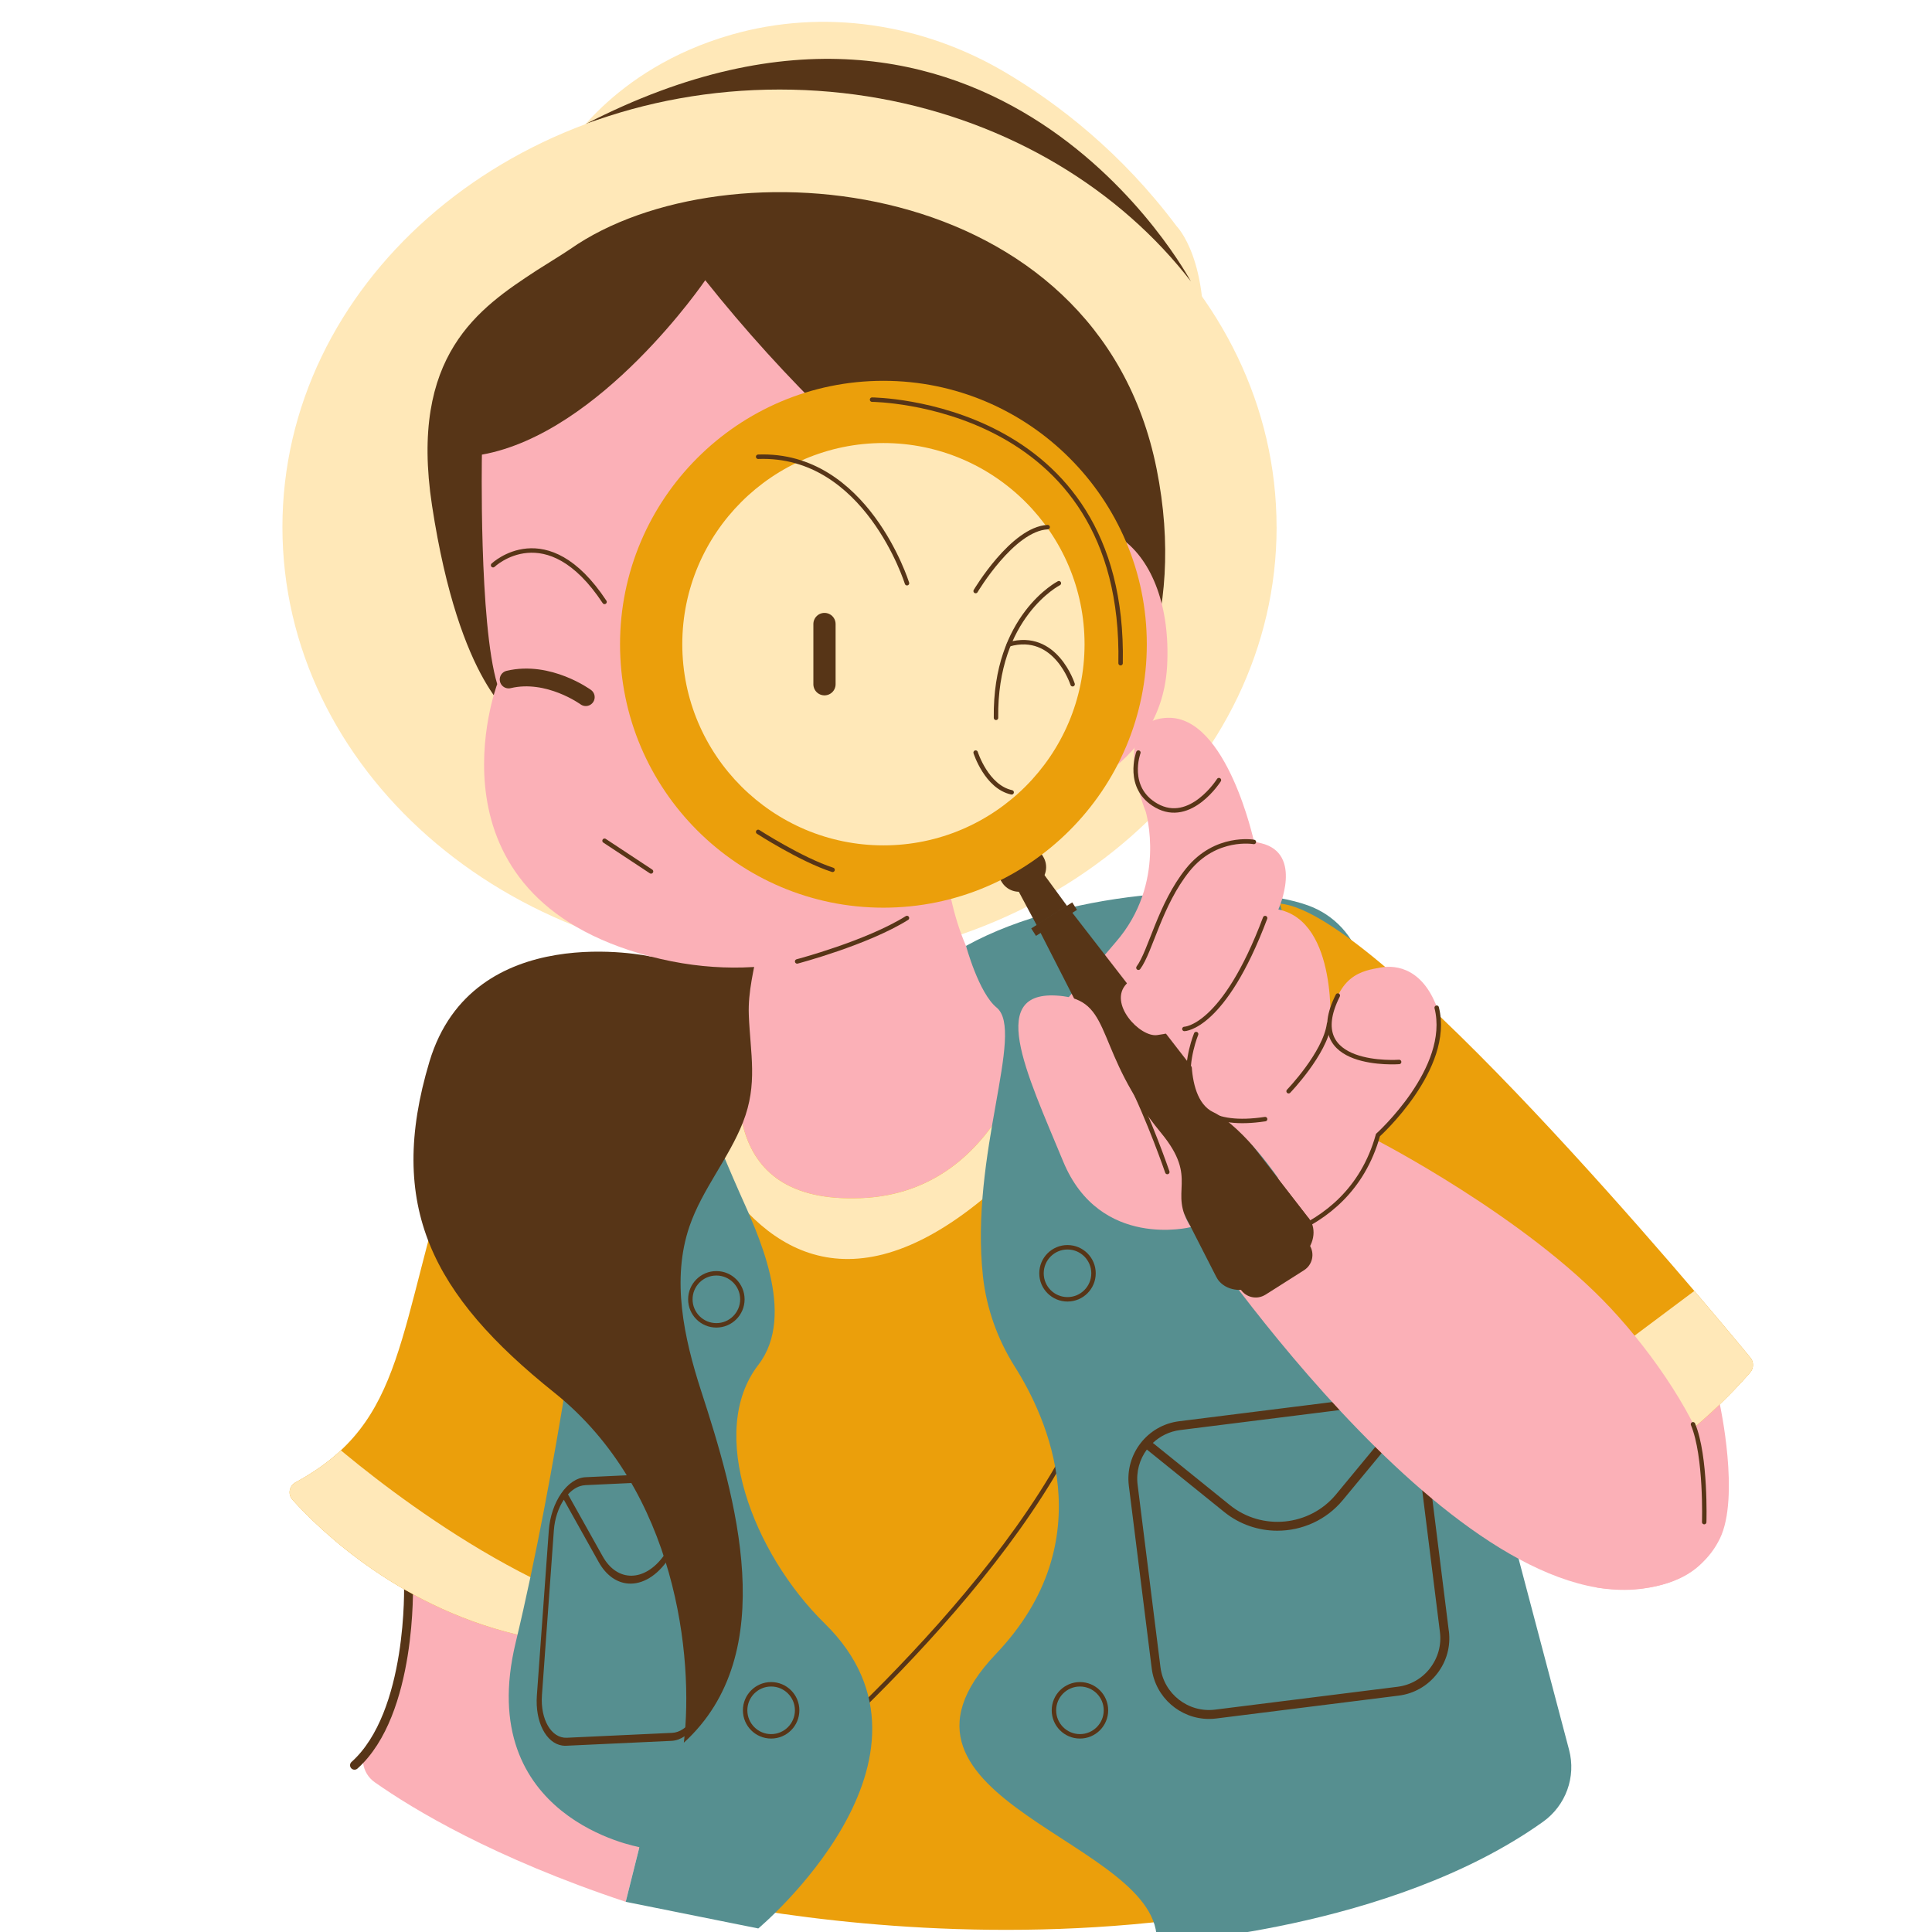 <svg version="1.0" preserveAspectRatio="xMidYMid meet" height="1080" viewBox="0 0 810 810" zoomAndPan="magnify" width="1080" xmlns:xlink="http://www.w3.org/1999/xlink" xmlns="http://www.w3.org/2000/svg"><defs><clipPath id="7a08510a44"><path clip-rule="nonzero" d="M 118.273 37 L 536 37 L 536 405 L 118.273 405 Z M 118.273 37"></path></clipPath><clipPath id="1361de77f9"><path clip-rule="nonzero" d="M 118.273 611 L 225 611 L 225 793 L 118.273 793 Z M 118.273 611"></path></clipPath><clipPath id="e81507507f"><path clip-rule="nonzero" d="M 121 597 L 246 597 L 246 717 L 121 717 Z M 121 597"></path></clipPath><clipPath id="56518502ae"><path clip-rule="nonzero" d="M 312.953 423.645 C 312.953 423.645 218.75 394.57 191.809 477.941 C 165.801 558.461 170.891 595.902 123.91 621.488 C 121.242 622.941 120.57 626.484 122.605 628.762 C 133.789 641.199 168.559 675.379 221.527 686.359 C 221.527 686.359 199.414 746.348 268.078 774.41 L 267.484 790.504 C 267.484 790.504 464.492 846.297 636.609 764.621 C 651.711 757.461 659.336 740.344 654.676 724.289 L 556.051 385.324 C 556.051 385.324 487.719 351.348 409.66 405.668 C 409.66 405.668 415.738 415.812 434.586 428.285 C 434.586 428.285 422.652 499.742 361.094 502.316 C 299.531 504.887 307.977 450.719 312.957 423.645 Z M 312.953 423.645"></path></clipPath><clipPath id="33c2788bbd"><path clip-rule="nonzero" d="M 275 387 L 468 387 L 468 528 L 275 528 Z M 275 387"></path></clipPath><clipPath id="ab73f68493"><path clip-rule="nonzero" d="M 312.953 423.645 C 312.953 423.645 218.75 394.57 191.809 477.941 C 165.801 558.461 170.891 595.902 123.91 621.488 C 121.242 622.941 120.57 626.484 122.605 628.762 C 133.789 641.199 168.559 675.379 221.527 686.359 C 221.527 686.359 199.414 746.348 268.078 774.41 L 267.484 790.504 C 267.484 790.504 464.492 846.297 636.609 764.621 C 651.711 757.461 659.336 740.344 654.676 724.289 L 556.051 385.324 C 556.051 385.324 487.719 351.348 409.66 405.668 C 409.66 405.668 415.738 415.812 434.586 428.285 C 434.586 428.285 422.652 499.742 361.094 502.316 C 299.531 504.887 307.977 450.719 312.957 423.645 Z M 312.953 423.645"></path></clipPath><clipPath id="2cb6d89f39"><path clip-rule="nonzero" d="M 635 522 L 735 522 L 735 635 L 635 635 Z M 635 522"></path></clipPath><clipPath id="3578161d98"><path clip-rule="nonzero" d="M 536.605 378.836 C 578.012 382.133 713.438 544.438 733.836 569.145 C 735.363 570.992 735.328 573.641 733.762 575.449 C 721.176 589.957 665.508 648.711 603.812 631.164 L 536.621 378.836 Z M 536.605 378.836"></path></clipPath><clipPath id="2f10cbe522"><path clip-rule="nonzero" d="M 118.273 178 L 352 178 L 352 398 L 118.273 398 Z M 118.273 178"></path></clipPath></defs><rect fill-opacity="1" height="972" y="-81" fill="#ffffff" width="972" x="-81"></rect><rect fill-opacity="1" height="972" y="-81" fill="#ffffff" width="972" x="-81"></rect><path fill-rule="nonzero" fill-opacity="1" d="M 236.402 64.129 C 236.402 64.129 255.98 29.055 306.617 14.547 C 345.395 3.434 386.988 9.867 421.668 30.453 C 443.723 43.543 470.234 63.98 493.352 94.895 C 493.352 94.895 507.613 109.066 504.09 150.09 Z M 236.402 64.129" fill="#ffe8b8"></path><path fill-rule="nonzero" fill-opacity="1" d="M 499.262 117.961 C 374.516 1.699 245.445 52.062 245.445 52.062 C 417.078 -36.473 499.262 117.961 499.262 117.961 Z M 499.262 117.961" fill="#573517"></path><g clip-path="url(#7a08510a44)"><path fill-rule="nonzero" fill-opacity="1" d="M 535.223 220.988 C 535.223 322.297 441.914 404.418 326.824 404.418 C 211.738 404.418 118.41 322.277 118.41 220.988 C 118.41 119.695 211.719 37.539 326.809 37.539 C 441.895 37.539 535.207 119.66 535.207 220.969 Z M 535.223 220.988" fill="#ffe8b8"></path></g><path fill-rule="nonzero" fill-opacity="1" d="M 311.07 383.031 L 397 367.496 C 407.254 434.047 449.781 431.477 449.781 431.477 L 423.082 490.363 L 370.379 522.863 L 286.703 475.406 C 311.07 463.863 315.062 405.52 315.062 405.52 L 311.07 383.066 Z M 311.07 383.031" fill="#fbb0b7"></path><path fill-rule="nonzero" fill-opacity="1" d="M 286.703 699.859 L 262.336 797.348 C 206.891 778.906 173.184 758.543 157.094 747.207 C 151.613 743.348 150.551 735.738 154.578 730.387 C 170.332 709.484 171.281 663.945 171.281 663.945 C 225.145 696.02 286.703 699.859 286.703 699.859 Z M 286.703 699.859" fill="#fbb0b7"></path><g clip-path="url(#1361de77f9)"><path stroke-miterlimit="10" stroke-opacity="1" stroke-width="2" stroke="#573517" d="M 78.42 351.149 C 78.42 351.149 79.35 380.219 66.28 391.921" stroke-linejoin="miter" fill="none" transform="matrix(1.864, 0, 0, 1.865, 25.079, 9.157)" stroke-linecap="round"></path></g><path fill-rule="nonzero" fill-opacity="1" d="M 312.953 423.645 C 312.953 423.645 218.75 394.57 191.809 477.941 C 165.801 558.461 170.891 595.902 123.91 621.488 C 121.242 622.941 120.57 626.484 122.605 628.762 C 133.789 641.199 168.559 675.379 221.527 686.359 C 221.527 686.359 199.414 746.348 268.078 774.41 L 267.484 790.504 C 267.484 790.504 464.492 846.297 636.609 764.621 C 651.711 757.461 659.336 740.344 654.676 724.289 L 556.051 385.324 C 556.051 385.324 487.719 351.348 409.66 405.668 C 409.66 405.668 415.738 415.812 434.586 428.285 C 434.586 428.285 422.652 499.742 361.094 502.316 C 299.531 504.887 307.977 450.719 312.957 423.645 Z M 312.953 423.645" fill="#eb9f0b"></path><g clip-path="url(#e81507507f)"><g clip-path="url(#56518502ae)"><path fill-rule="nonzero" fill-opacity="1" d="M 130.246 597.043 C 130.246 597.043 184.816 648.043 245.633 671.648 L 236.402 716.961 L 25.078 645.988 Z M 130.246 597.043" fill="#ffe8b8"></path></g></g><g clip-path="url(#33c2788bbd)"><g clip-path="url(#ab73f68493)"><path fill-rule="nonzero" fill-opacity="1" d="M 467.754 387.82 L 452.84 460.285 C 317.895 627.605 275.855 431.477 275.855 431.477 L 467.734 387.82 Z M 467.754 387.82" fill="#ffe8b8"></path></g></g><path stroke-miterlimit="10" stroke-opacity="1" stroke-width="1" stroke="#573517" d="M 157.07 399.99 C 157.07 399.99 209.88 357.119 229.449 315.271" stroke-linejoin="miter" fill="none" transform="matrix(1.864, 0, 0, 1.865, 25.079, 9.157)" stroke-linecap="round"></path><path fill-rule="nonzero" fill-opacity="1" d="M 405 396.566 C 449.781 371.879 520.852 369.547 548.555 379.656 C 559.461 383.625 567.777 392.633 570.742 403.879 L 657.844 733.633 C 660.844 744.969 656.484 756.941 646.957 763.766 C 582.988 809.469 484.906 814.707 484.906 814.707 C 488.168 771.781 358.895 755.02 417.527 693.445 C 463 645.691 438.707 593.926 425.523 573.082 C 418.273 561.613 413.613 548.707 412.121 535.227 C 406.473 484.133 429.98 432.332 417.824 422.414 C 410.367 416.332 405.016 396.586 405.016 396.586 Z M 245.633 525.062 C 245.633 525.062 233.887 615.035 216.176 688.746 C 198.465 762.461 268.078 774.41 268.078 774.41 L 262.336 797.348 L 317.914 808.516 C 317.914 808.516 403.34 737.062 345.73 680.617 C 315.734 651.23 296.27 600.324 317.914 572.258 C 334.266 551.059 317.262 516.32 310.102 500.133 C 302.945 483.949 297.07 469.121 297.07 469.121 L 245.633 525.047 Z M 245.633 525.062" fill="#568f90"></path><path fill-rule="nonzero" fill-opacity="1" d="M 607.43 683.844 L 597.867 607.336 C 596.207 594.078 584.051 584.621 570.816 586.281 L 494.32 595.867 C 481.066 597.527 471.633 609.664 473.273 622.922 L 482.855 699.434 C 484.383 711.684 494.844 720.672 506.887 720.672 C 507.895 720.672 508.898 720.617 509.906 720.484 L 586.402 710.898 C 592.797 710.098 598.52 706.836 602.508 701.707 C 606.5 696.578 608.25 690.238 607.449 683.844 Z M 494.77 599.559 L 571.262 589.973 C 572.121 589.863 572.977 589.805 573.816 589.805 C 578.625 589.805 583.137 591.523 586.699 594.414 L 560.133 626.543 C 549.078 639.91 529.109 641.906 515.629 631.016 L 483.34 604.949 C 486.398 602.094 490.312 600.117 494.77 599.559 Z M 599.547 699.414 C 596.172 703.758 591.34 706.52 585.918 707.191 L 509.422 716.773 C 498.199 718.172 487.926 710.191 486.527 698.965 L 476.945 622.457 C 476.273 617.012 477.801 611.809 480.824 607.727 L 513.262 633.906 C 519.789 639.184 527.691 641.758 535.543 641.758 C 545.797 641.758 555.992 637.375 562.984 628.91 L 589.367 597.023 C 591.883 599.969 593.617 603.645 594.137 607.781 L 603.703 684.289 C 604.375 689.699 602.902 695.07 599.527 699.414 Z M 599.547 699.414" fill="#573517"></path><path fill-rule="nonzero" fill-opacity="1" d="M 296.996 707.488 L 301.992 638.363 C 302.852 626.375 297.332 616.918 289.688 617.273 L 245.539 619.324 C 237.895 619.68 230.961 629.711 230.086 641.703 L 225.086 710.824 C 224.285 721.883 228.93 730.797 235.676 731.824 C 236.238 731.914 236.812 731.934 237.391 731.914 L 281.539 729.863 C 285.23 729.695 288.887 727.273 291.812 723.02 C 294.738 718.789 296.586 713.27 296.996 707.488 Z M 245.277 622.664 L 289.426 620.613 C 289.93 620.594 290.414 620.613 290.883 620.688 C 293.586 621.098 295.859 623 297.48 625.887 L 278.242 652.312 C 270.242 663.293 258.777 663.406 252.699 652.535 L 238.137 626.523 C 240.227 624.23 242.707 622.812 245.277 622.68 Z M 290.473 720.727 C 287.992 724.309 284.914 726.379 281.781 726.508 L 237.633 728.559 C 231.164 728.855 226.484 720.859 227.215 710.715 L 232.211 641.59 C 232.562 636.684 234.129 632.152 236.387 628.762 L 251.004 654.902 C 253.949 660.16 258.012 663.125 262.414 663.797 C 268.156 664.676 274.457 661.617 279.527 654.66 L 298.617 628.426 C 299.645 631.277 300.109 634.707 299.828 638.438 L 294.832 707.562 C 294.48 712.449 292.914 717.129 290.453 720.707 Z M 290.473 720.727" fill="#573517"></path><path stroke-miterlimit="10" stroke-opacity="1" stroke-width="1" stroke="#573517" d="M 232.5 281.33 C 232.5 284.56 229.881 287.179 226.65 287.179 C 223.419 287.179 220.8 284.56 220.8 281.33 C 220.8 278.1 223.419 275.479 226.65 275.479 C 229.881 275.479 232.5 278.1 232.5 281.33 Z M 229.449 373.721 C 226.221 373.721 223.599 376.339 223.599 379.57 C 223.599 382.8 226.221 385.421 229.449 385.421 C 232.68 385.421 235.299 382.8 235.299 379.57 C 235.299 376.339 232.68 373.721 229.449 373.721 Z M 159.991 373.721 C 156.76 373.721 154.141 376.339 154.141 379.57 C 154.141 382.8 156.76 385.421 159.991 385.421 C 163.219 385.421 165.84 382.8 165.84 379.57 C 165.84 376.339 163.219 373.721 159.991 373.721 Z M 147.671 281.33 C 144.44 281.33 141.821 283.951 141.821 287.179 C 141.821 290.409 144.44 293.03 147.671 293.03 C 150.899 293.03 153.521 290.409 153.521 287.179 C 153.521 283.951 150.899 281.33 147.671 281.33 Z M 147.671 281.33" stroke-linejoin="miter" fill="none" transform="matrix(1.864, 0, 0, 1.865, 25.079, 9.157)" stroke-linecap="butt"></path><path fill-rule="nonzero" fill-opacity="1" d="M 721.047 588.742 C 721.047 588.742 729.566 627.734 721.047 645.113 C 712.523 662.492 692.613 668.852 669.531 665.59 L 698.133 607.93 L 721.027 588.727 Z M 721.047 588.742" fill="#fbb0b7"></path><path fill-rule="nonzero" fill-opacity="1" d="M 536.605 378.836 C 578.012 382.133 713.438 544.438 733.836 569.145 C 735.363 570.992 735.328 573.641 733.762 575.449 C 721.176 589.957 665.508 648.711 603.812 631.164 L 536.621 378.836 Z M 536.605 378.836" fill="#eb9f0b"></path><g clip-path="url(#2cb6d89f39)"><g clip-path="url(#3578161d98)"><path fill-rule="nonzero" fill-opacity="1" d="M 635.77 597.043 L 734.934 522.844 L 770.191 572.277 L 669.516 634.41 L 635.75 597.059 Z M 635.77 597.043" fill="#ffe8b8"></path></g></g><path fill-rule="nonzero" fill-opacity="1" d="M 317.914 396.566 C 316.125 406.34 313.57 415.719 313.941 425.453 C 314.559 441.691 317.82 454.449 311.5 470.504 C 305.496 485.738 294.387 498.641 289.074 514.137 C 281.465 536.309 286.688 560.734 293.918 583.039 C 308.277 627.156 327.945 693.094 286.703 730.629 C 290.957 695.219 283.742 624.938 232.434 583.895 C 181.125 542.852 161.906 505.652 180.027 445.16 C 198.148 384.672 272.59 400.988 272.59 400.988 Z M 317.914 396.566" fill="#573517"></path><path fill-rule="nonzero" fill-opacity="1" d="M 484.906 196.523 C 510.371 323.508 392.844 376.559 392.844 376.559 L 301.379 169.949 L 215.84 300.926 C 215.84 300.926 192.668 287.594 181.125 211.926 C 171.504 148.859 200.777 129.207 225.07 113.32 C 227.977 111.418 236.273 106.383 239.125 104.387 C 303.969 59.02 460.035 72.5 484.906 196.539 Z M 484.906 196.523" fill="#573517"></path><path fill-rule="nonzero" fill-opacity="1" d="M 295.691 117.496 C 328.914 159.227 367.375 196.504 410.125 228.391 L 418.793 234.859 C 459.828 200.867 491.898 230.367 489.324 279.109 C 486.75 327.852 431.602 338.762 431.602 338.762 C 431.602 338.762 370.043 426.625 272.574 400.969 C 175.105 375.309 208.457 286.812 208.457 286.812 C 200.758 261.152 202.043 190.609 202.043 190.609 C 252.066 181.625 295.672 117.496 295.672 117.496 Z M 295.691 117.496" fill="#fbb0b7"></path><path fill-rule="nonzero" fill-opacity="1" d="M 516.691 512.59 L 504.855 514.473 L 444.02 422.805 L 467.754 395.02 C 489.344 370.219 480.355 340.289 480.355 340.289 C 480.355 340.289 464.547 301.805 489.473 300.945 C 514.398 300.086 525.773 352.953 525.773 352.953 Z M 516.691 512.59" fill="#fbb0b7"></path><path fill-rule="nonzero" fill-opacity="1" d="M 576.984 477.941 C 576.984 477.941 639.406 510.016 675.312 548.484 C 711.219 586.953 750.223 657.254 689.035 666 C 607.824 677.617 496.668 509.344 496.668 509.344 Z M 576.984 477.941" fill="#fbb0b7"></path><path fill-rule="nonzero" fill-opacity="1" d="M 527.84 538.414 L 543.895 528.215 C 549.656 524.562 552.133 517.848 549.898 512.645 C 549.562 511.879 549.094 511.172 548.574 510.5 L 447.301 379.746 L 434.586 387.82 L 509.812 535.113 C 510.203 535.859 510.633 536.59 511.191 537.223 C 514.941 541.453 522.082 542.07 527.84 538.398 Z M 426.141 372.027 L 436.73 365.297 L 447.301 379.73 L 434.586 387.805 L 426.141 372.008 Z M 426.141 372.027" fill="#573517"></path><path fill-rule="nonzero" fill-opacity="1" d="M 530.543 542.816 L 546.727 532.543 C 550.27 530.285 551.312 525.605 549.059 522.062 L 520.066 540.465 C 522.324 544.008 527.004 545.055 530.543 542.797 Z M 432.348 389.238 L 449.539 378.332 L 451.531 381.465 L 434.344 392.371 Z M 420.082 369.922 L 419.094 368.355 L 436.281 357.445 L 437.27 359.012 C 439.789 362.965 438.613 368.207 434.66 370.723 L 431.789 372.551 C 427.836 375.066 422.598 373.895 420.082 369.941 Z M 420.082 369.922" fill="#573517"></path><path fill-rule="nonzero" fill-opacity="1" d="M 499.262 514.473 C 499.262 514.473 461.117 524.133 445.734 486.93 C 430.355 449.73 412.551 413.52 445.734 417.656 C 466.895 420.305 458.918 441.227 486.77 474.961 C 503.008 494.633 489.473 499.184 499.262 514.473 Z M 499.262 514.473" fill="#fbb0b7"></path><path fill-rule="nonzero" fill-opacity="1" d="M 508.582 466.25 C 495.328 459.688 500.453 430.059 500.453 430.059 C 500.453 430.059 492.324 433.059 485.074 433.973 C 477.82 434.887 464.547 420.641 472.246 412.531 C 482.613 401.602 489.77 376.188 496.184 367.199 C 502.598 358.211 510.727 349.242 528.68 353.512 C 546.633 357.781 535.953 381.297 535.953 381.297 C 561.176 386.422 557.691 431.754 557.691 431.754 C 559.348 408.242 571.859 406.953 578.703 405.668 C 585.543 404.379 597.082 406.098 603.07 424.055 C 609.055 442.012 576.984 477.926 576.984 477.926 C 559.891 501.438 548.594 510.48 548.594 510.48 L 536.621 495.023 C 536.621 495.023 521.855 472.797 508.602 466.234 Z M 508.582 466.25" fill="#fbb0b7"></path><path fill-rule="nonzero" fill-opacity="1" d="M 464.883 270.086 C 464.883 322.297 422.578 364.605 370.379 364.605 C 318.176 364.605 275.871 322.297 275.871 270.086 C 275.871 217.871 318.176 175.562 370.379 175.562 C 422.578 175.562 464.883 217.871 464.883 270.086 Z M 464.883 270.086" fill="#ffe8b8"></path><path fill-rule="nonzero" fill-opacity="1" d="M 370.379 380.551 C 309.488 380.551 259.953 331.004 259.953 270.102 C 259.953 209.203 309.488 159.656 370.379 159.656 C 431.266 159.656 480.805 209.203 480.805 270.102 C 480.805 331.004 431.266 380.551 370.379 380.551 Z M 370.379 185.746 C 323.879 185.746 286.051 223.578 286.051 270.086 C 286.051 316.59 323.879 354.426 370.379 354.426 C 416.875 354.426 454.703 316.59 454.703 270.086 C 454.703 223.578 416.875 185.746 370.379 185.746 Z M 370.379 185.746" fill="#eb9f0b"></path><path stroke-miterlimit="10" stroke-opacity="1" stroke-width="5" stroke="#573517" d="M 171.99 135.37 L 171.99 148.909" stroke-linejoin="miter" fill="none" transform="matrix(1.864, 0, 0, 1.865, 25.079, 9.157)" stroke-linecap="round"></path><path stroke-miterlimit="10" stroke-opacity="1" stroke-width="1" stroke="#573517" d="M 190.549 126.199 C 190.549 126.199 181.381 96.85 157.07 97.77" stroke-linejoin="miter" fill="none" transform="matrix(1.864, 0, 0, 1.865, 25.079, 9.157)" stroke-linecap="round"></path><path stroke-miterlimit="10" stroke-opacity="1" stroke-width="1" stroke="#573517" d="M 97.45 122.15 C 97.45 122.15 109.5 110.699 122.52 130.399" stroke-linejoin="miter" fill="none" transform="matrix(1.864, 0, 0, 1.865, 25.079, 9.157)" stroke-linecap="round"></path><path stroke-miterlimit="10" stroke-opacity="1" stroke-width="1" stroke="#573517" d="M 224.71 126.199 C 224.71 126.199 210.259 133.6 210.569 156.461" stroke-linejoin="miter" fill="none" transform="matrix(1.864, 0, 0, 1.865, 25.079, 9.157)" stroke-linecap="round"></path><path stroke-miterlimit="10" stroke-opacity="1" stroke-width="1" stroke="#573517" d="M 227.8 148.909 C 227.8 148.909 224 136.931 213.469 139.939" stroke-linejoin="miter" fill="none" transform="matrix(1.864, 0, 0, 1.865, 25.079, 9.157)" stroke-linecap="round"></path><g clip-path="url(#2f10cbe522)"><path stroke-miterlimit="10" stroke-opacity="1" stroke-width="4" stroke="#573517" d="M 118.3 151.81 C 118.3 151.81 109.94 145.7 100.949 147.841" stroke-linejoin="miter" fill="none" transform="matrix(1.864, 0, 0, 1.865, 25.079, 9.157)" stroke-linecap="round"></path></g><path stroke-miterlimit="10" stroke-opacity="1" stroke-width="1" stroke="#573517" d="M 165.84 211.22 C 165.84 211.22 181.529 207.089 190.541 201.46" stroke-linejoin="miter" fill="none" transform="matrix(1.864, 0, 0, 1.865, 25.079, 9.157)" stroke-linecap="round"></path><path stroke-miterlimit="10" stroke-opacity="1" stroke-width="1" stroke="#573517" d="M 122.52 184.09 L 132.979 190.99" stroke-linejoin="miter" fill="none" transform="matrix(1.864, 0, 0, 1.865, 25.079, 9.157)" stroke-linecap="round"></path><path stroke-miterlimit="10" stroke-opacity="1" stroke-width="1" stroke="#573517" d="M 268.569 184.36 C 268.569 184.36 260.021 182.81 253.72 190.619 C 247.42 198.429 245.339 208.97 242.601 212.64" stroke-linejoin="miter" fill="none" transform="matrix(1.864, 0, 0, 1.865, 25.079, 9.157)" stroke-linecap="round"></path><path stroke-miterlimit="10" stroke-opacity="1" stroke-width="1" stroke="#573517" d="M 252.941 226.399 C 252.941 226.399 261.77 226.28 271.1 201.471" stroke-linejoin="miter" fill="none" transform="matrix(1.864, 0, 0, 1.865, 25.079, 9.157)" stroke-linecap="round"></path><path stroke-miterlimit="10" stroke-opacity="1" stroke-width="1" stroke="#573517" d="M 255.581 227.549 C 255.581 227.549 246.18 250.429 271.1 246.669" stroke-linejoin="miter" fill="none" transform="matrix(1.864, 0, 0, 1.865, 25.079, 9.157)" stroke-linecap="round"></path><path stroke-miterlimit="10" stroke-opacity="1" stroke-width="1" stroke="#573517" d="M 276.38 240.399 C 276.38 240.399 284.56 231.919 285.48 225.27" stroke-linejoin="miter" fill="none" transform="matrix(1.864, 0, 0, 1.865, 25.079, 9.157)" stroke-linecap="round"></path><path stroke-miterlimit="10" stroke-opacity="1" stroke-width="1" stroke="#573517" d="M 260.71 170.461 C 260.71 170.461 254.34 180.55 246.641 176.19 C 239.651 172.231 242.59 164.271 242.59 164.271" stroke-linejoin="miter" fill="none" transform="matrix(1.864, 0, 0, 1.865, 25.079, 9.157)" stroke-linecap="round"></path><path stroke-miterlimit="10" stroke-opacity="1" stroke-width="1" stroke="#573517" d="M 301.24 233.819 C 301.24 233.819 279.1 235.459 287.449 218.889" stroke-linejoin="miter" fill="none" transform="matrix(1.864, 0, 0, 1.865, 25.079, 9.157)" stroke-linecap="round"></path><path stroke-miterlimit="10" stroke-opacity="1" stroke-width="1" stroke="#573517" d="M 262.47 275.479 C 262.47 275.479 289.601 275.021 296.48 250.26 C 296.48 250.26 313.12 235.279 309.69 221.621" stroke-linejoin="miter" fill="none" transform="matrix(1.864, 0, 0, 1.865, 25.079, 9.157)" stroke-linecap="round"></path><path stroke-miterlimit="10" stroke-opacity="1" stroke-width="1" stroke="#573517" d="M 249.1 258.559 C 249.1 258.559 245.111 246.87 240.3 237.33" stroke-linejoin="miter" fill="none" transform="matrix(1.864, 0, 0, 1.865, 25.079, 9.157)" stroke-linecap="round"></path><path stroke-miterlimit="10" stroke-opacity="1" stroke-width="1" stroke="#573517" d="M 205.989 127.961 C 205.989 127.961 214.29 113.98 222.189 113.59" stroke-linejoin="miter" fill="none" transform="matrix(1.864, 0, 0, 1.865, 25.079, 9.157)" stroke-linecap="round"></path><path stroke-miterlimit="10" stroke-opacity="1" stroke-width="1" stroke="#573517" d="M 205.989 164.271 C 205.989 164.271 208.44 171.99 214.089 173.209" stroke-linejoin="miter" fill="none" transform="matrix(1.864, 0, 0, 1.865, 25.079, 9.157)" stroke-linecap="round"></path><path stroke-miterlimit="10" stroke-opacity="1" stroke-width="1" stroke="#573517" d="M 369.86 337.26 C 369.86 337.26 370.33 322.5 367.34 315.271" stroke-linejoin="miter" fill="none" transform="matrix(1.864, 0, 0, 1.865, 25.079, 9.157)" stroke-linecap="round"></path><path stroke-miterlimit="10" stroke-opacity="1" stroke-width="1" stroke="#573517" d="M 182.69 84.931 C 182.69 84.931 239.749 85.291 238.591 144.179" stroke-linejoin="miter" fill="none" transform="matrix(1.864, 0, 0, 1.865, 25.079, 9.157)" stroke-linecap="round"></path><path stroke-miterlimit="10" stroke-opacity="1" stroke-width="1" stroke="#573517" d="M 157.07 182.1 C 157.07 182.1 166.7 188.319 173.811 190.63" stroke-linejoin="miter" fill="none" transform="matrix(1.864, 0, 0, 1.865, 25.079, 9.157)" stroke-linecap="round"></path></svg>